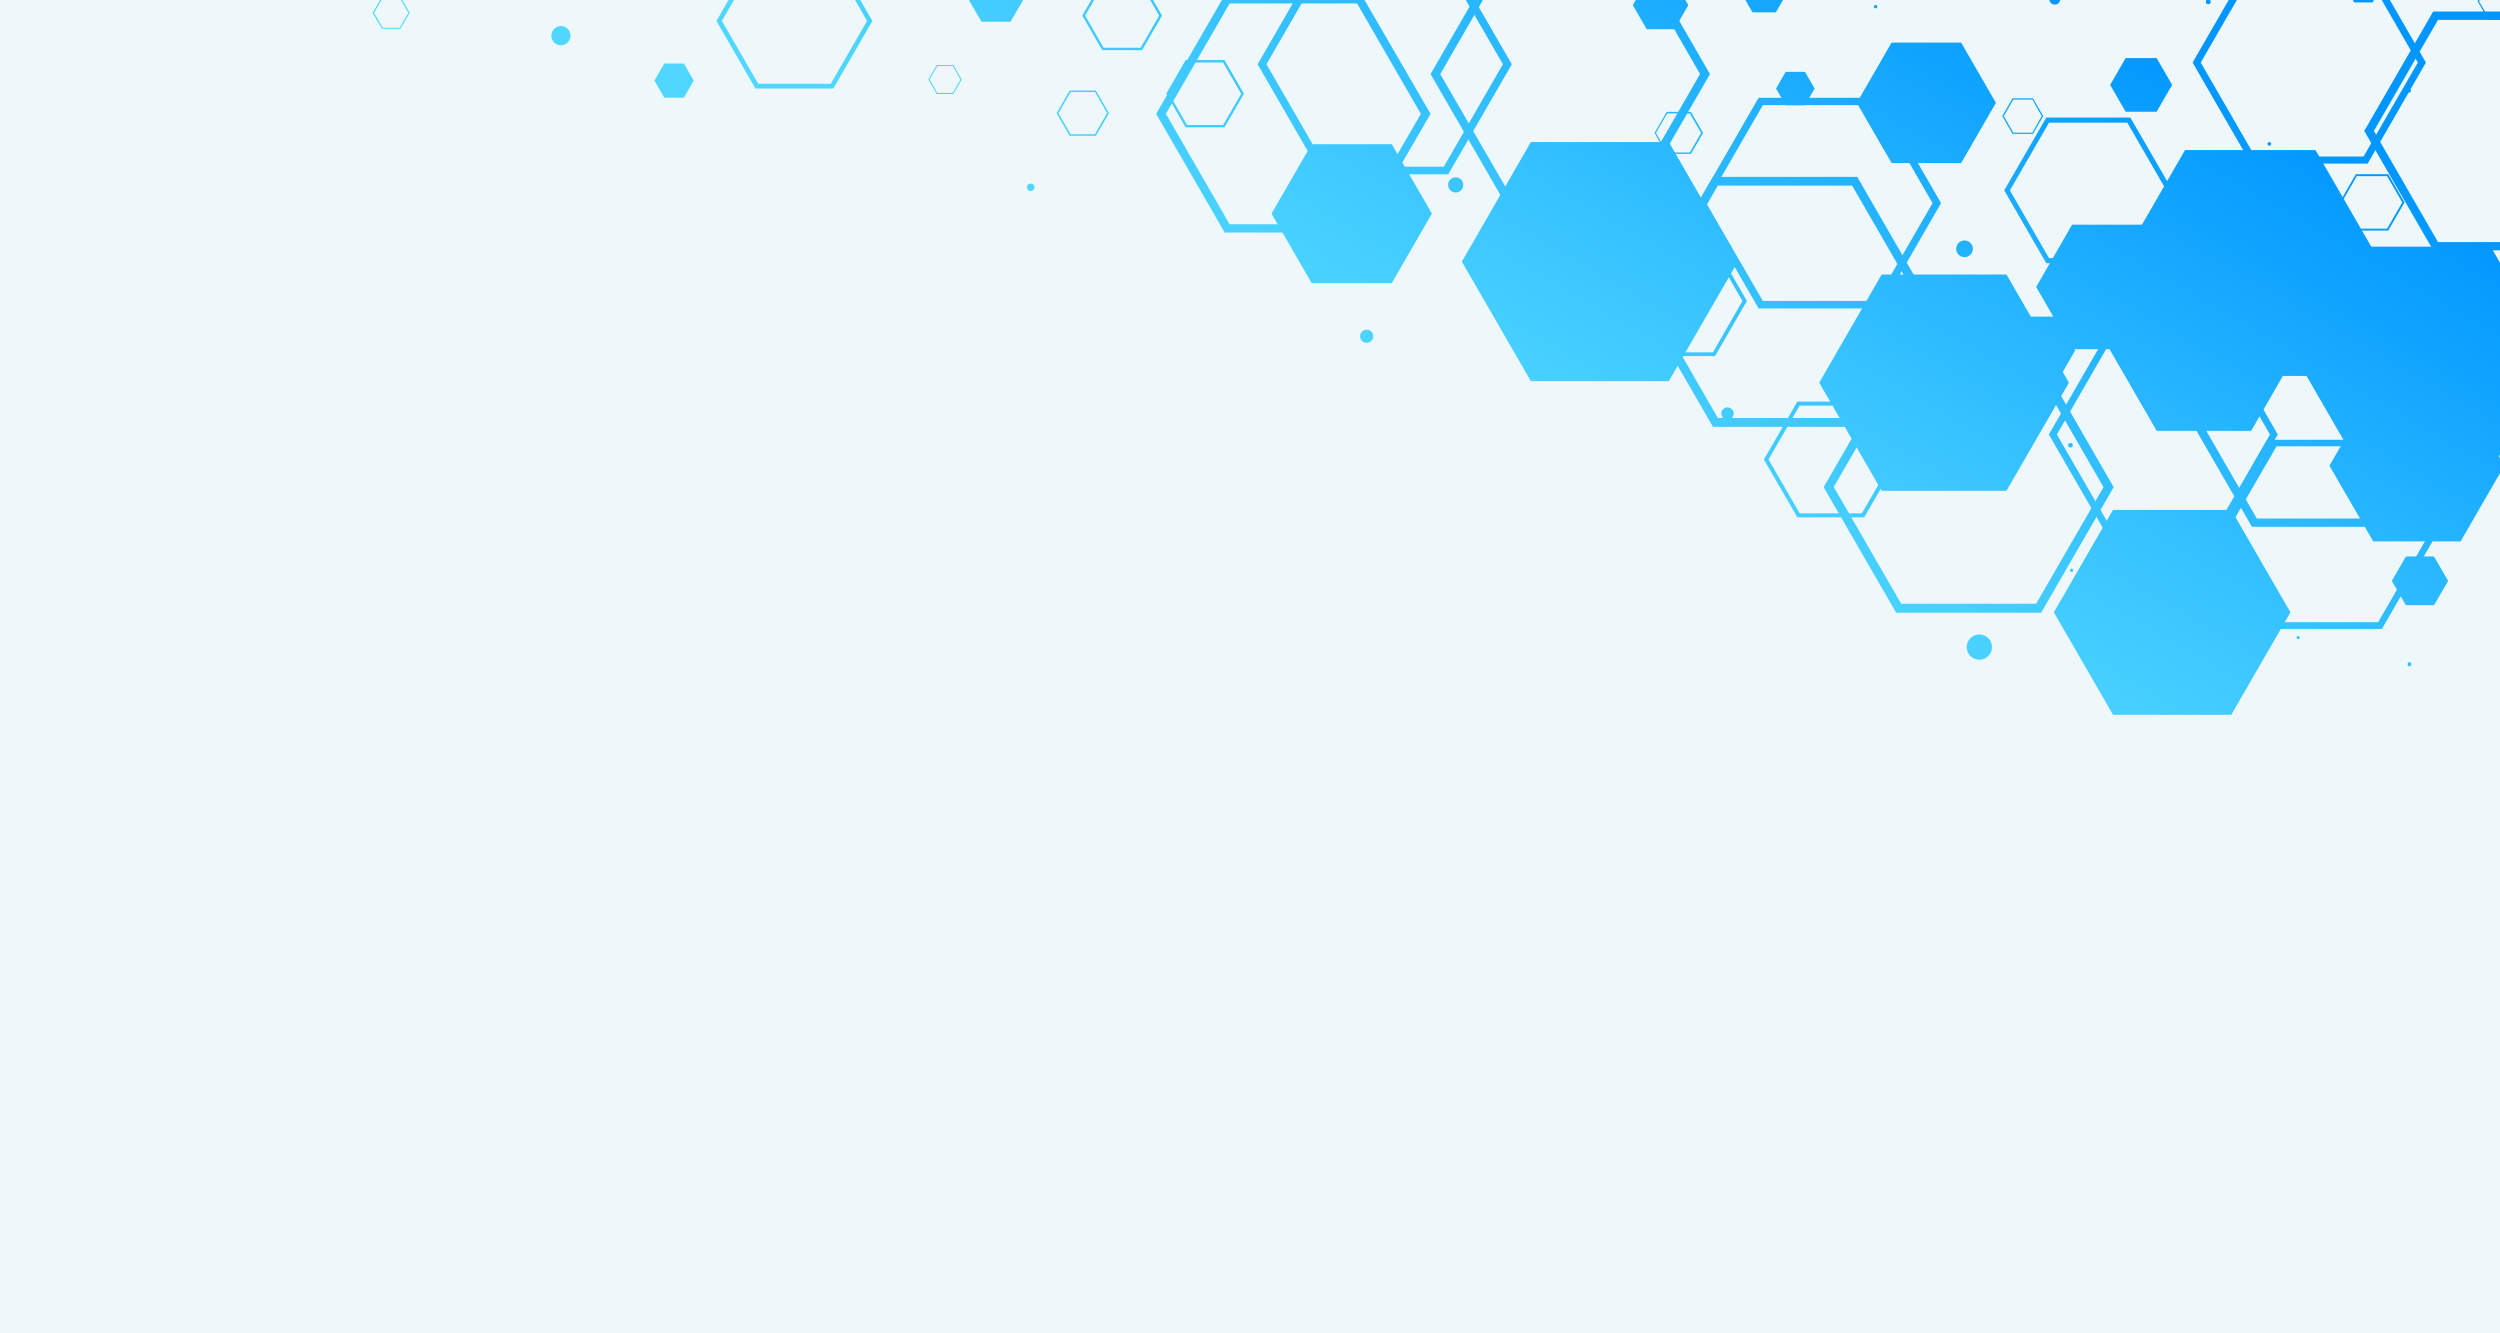 <svg xmlns="http://www.w3.org/2000/svg" xmlns:xlink="http://www.w3.org/1999/xlink" viewBox="0 0 540 288"><defs><style>.cls-1{fill:#eef8fb;}.cls-2{isolation:isolate;}.cls-3{clip-path:url(#clip-path);}.cls-10,.cls-11,.cls-12,.cls-13,.cls-14,.cls-15,.cls-16,.cls-17,.cls-18,.cls-19,.cls-20,.cls-21,.cls-22,.cls-23,.cls-4,.cls-5,.cls-6,.cls-7,.cls-8,.cls-9{mix-blend-mode:multiply;}.cls-4{fill:url(#linear-gradient);}.cls-5{fill:url(#linear-gradient-2);}.cls-6{fill:url(#linear-gradient-3);}.cls-7{fill:url(#linear-gradient-4);}.cls-8{fill:url(#linear-gradient-5);}.cls-9{fill:url(#linear-gradient-6);}.cls-10{fill:url(#linear-gradient-7);}.cls-11{fill:url(#linear-gradient-8);}.cls-12{fill:url(#linear-gradient-9);}.cls-13{fill:url(#linear-gradient-10);}.cls-14{fill:url(#linear-gradient-11);}.cls-15{fill:url(#linear-gradient-12);}.cls-16{fill:url(#linear-gradient-13);}.cls-17{fill:url(#linear-gradient-14);}.cls-18{fill:url(#linear-gradient-15);}.cls-19{fill:url(#linear-gradient-16);}.cls-20{fill:url(#linear-gradient-17);}.cls-21{fill:url(#linear-gradient-18);}.cls-22{fill:url(#linear-gradient-19);}.cls-24{fill:url(#linear-gradient-20);}.cls-25{fill:url(#linear-gradient-21);}.cls-26{fill:url(#linear-gradient-22);}.cls-27{fill:url(#linear-gradient-23);}.cls-28{fill:url(#linear-gradient-24);}.cls-29{fill:url(#linear-gradient-25);}.cls-30{fill:url(#linear-gradient-26);}.cls-31{fill:url(#linear-gradient-27);}.cls-32{fill:url(#linear-gradient-28);}.cls-33{fill:url(#linear-gradient-29);}.cls-34{fill:url(#linear-gradient-30);}.cls-35{fill:url(#linear-gradient-31);}.cls-36{fill:url(#linear-gradient-32);}.cls-37{fill:url(#linear-gradient-33);}.cls-38{fill:url(#linear-gradient-34);}.cls-39{fill:url(#linear-gradient-35);}.cls-40{fill:url(#linear-gradient-36);}.cls-41{fill:url(#linear-gradient-37);}.cls-42{fill:url(#linear-gradient-38);}.cls-43{fill:url(#linear-gradient-39);}.cls-44{fill:url(#linear-gradient-40);}.cls-45{fill:url(#linear-gradient-41);}.cls-46{fill:url(#linear-gradient-42);}.cls-47{fill:url(#linear-gradient-43);}.cls-48{fill:url(#linear-gradient-44);}.cls-49{fill:url(#linear-gradient-45);}.cls-50{fill:url(#linear-gradient-46);}.cls-51{fill:url(#linear-gradient-47);}.cls-52{fill:url(#linear-gradient-48);}.cls-53{fill:url(#linear-gradient-49);}.cls-54{fill:url(#linear-gradient-50);}.cls-55{fill:url(#linear-gradient-51);}.cls-56{fill:url(#linear-gradient-52);}.cls-57{fill:url(#linear-gradient-53);}.cls-58{fill:url(#linear-gradient-54);}.cls-59{fill:url(#linear-gradient-55);}.cls-60{fill:url(#linear-gradient-56);}.cls-61{fill:url(#linear-gradient-57);}.cls-62{fill:url(#linear-gradient-58);}.cls-63{fill:url(#linear-gradient-59);}.cls-64{fill:url(#linear-gradient-60);}.cls-65{fill:url(#linear-gradient-61);}.cls-66{fill:url(#linear-gradient-62);}.cls-67{fill:url(#linear-gradient-63);}.cls-68{fill:url(#linear-gradient-64);}.cls-69{fill:url(#linear-gradient-65);}.cls-70{fill:url(#linear-gradient-66);}.cls-71{fill:url(#linear-gradient-67);}</style><clipPath id="clip-path"><rect class="cls-1" width="540" height="288"/></clipPath><linearGradient id="linear-gradient" x1="398.43" y1="-31.66" x2="323.48" y2="97.53" gradientUnits="userSpaceOnUse"><stop offset="0" stop-color="#0096ff"/><stop offset="0.63" stop-color="#36c2ff"/><stop offset="1" stop-color="#50d7ff"/></linearGradient><linearGradient id="linear-gradient-2" x1="475.99" y1="13.34" x2="401.04" y2="142.53" xlink:href="#linear-gradient"/><linearGradient id="linear-gradient-3" x1="502.97" y1="28.99" x2="428.02" y2="158.18" xlink:href="#linear-gradient"/><linearGradient id="linear-gradient-4" x1="468.06" y1="8.73" x2="393.11" y2="137.92" xlink:href="#linear-gradient"/><linearGradient id="linear-gradient-5" x1="274.72" y1="-103.43" x2="199.77" y2="25.76" xlink:href="#linear-gradient"/><linearGradient id="linear-gradient-6" x1="397.15" y1="-32.4" x2="322.2" y2="96.79" xlink:href="#linear-gradient"/><linearGradient id="linear-gradient-7" x1="382.91" y1="-40.66" x2="307.96" y2="88.53" xlink:href="#linear-gradient"/><linearGradient id="linear-gradient-8" x1="230.57" y1="-129.05" x2="155.62" y2="0.14" xlink:href="#linear-gradient"/><linearGradient id="linear-gradient-9" x1="412.51" y1="-23.49" x2="337.56" y2="105.7" xlink:href="#linear-gradient"/><linearGradient id="linear-gradient-10" x1="352.54" y1="-58.28" x2="277.59" y2="70.91" xlink:href="#linear-gradient"/><linearGradient id="linear-gradient-11" x1="522.52" y1="40.33" x2="447.57" y2="169.52" xlink:href="#linear-gradient"/><linearGradient id="linear-gradient-12" x1="548.32" y1="55.3" x2="473.37" y2="184.49" xlink:href="#linear-gradient"/><linearGradient id="linear-gradient-13" x1="494.76" y1="24.22" x2="419.81" y2="153.41" xlink:href="#linear-gradient"/><linearGradient id="linear-gradient-14" x1="464.13" y1="6.46" x2="389.18" y2="135.65" xlink:href="#linear-gradient"/><linearGradient id="linear-gradient-15" x1="559.62" y1="61.85" x2="484.67" y2="191.04" xlink:href="#linear-gradient"/><linearGradient id="linear-gradient-16" x1="502.39" y1="28.65" x2="427.44" y2="157.84" xlink:href="#linear-gradient"/><linearGradient id="linear-gradient-17" x1="539.77" y1="50.34" x2="464.82" y2="179.53" xlink:href="#linear-gradient"/><linearGradient id="linear-gradient-18" x1="481.66" y1="16.62" x2="406.7" y2="145.81" xlink:href="#linear-gradient"/><linearGradient id="linear-gradient-19" x1="435.03" y1="-10.43" x2="360.08" y2="118.76" xlink:href="#linear-gradient"/><linearGradient id="linear-gradient-20" x1="540.28" y1="50.63" x2="465.33" y2="179.82" xlink:href="#linear-gradient"/><linearGradient id="linear-gradient-21" x1="527.33" y1="43.12" x2="452.38" y2="172.31" xlink:href="#linear-gradient"/><linearGradient id="linear-gradient-22" x1="558.32" y1="61.1" x2="483.37" y2="190.29" xlink:href="#linear-gradient"/><linearGradient id="linear-gradient-23" x1="296.88" y1="-90.57" x2="221.93" y2="38.62" xlink:href="#linear-gradient"/><linearGradient id="linear-gradient-24" x1="274.26" y1="-103.7" x2="199.31" y2="25.49" xlink:href="#linear-gradient"/><linearGradient id="linear-gradient-25" x1="493.14" y1="23.28" x2="418.19" y2="152.47" xlink:href="#linear-gradient"/><linearGradient id="linear-gradient-26" x1="178.5" y1="-159.25" x2="103.55" y2="-30.06" xlink:href="#linear-gradient"/><linearGradient id="linear-gradient-27" x1="451.86" y1="-0.67" x2="376.91" y2="128.52" xlink:href="#linear-gradient"/><linearGradient id="linear-gradient-28" x1="518.06" y1="37.74" x2="443.11" y2="166.94" xlink:href="#linear-gradient"/><linearGradient id="linear-gradient-29" x1="381.25" y1="-41.63" x2="306.3" y2="87.56" xlink:href="#linear-gradient"/><linearGradient id="linear-gradient-30" x1="516.38" y1="36.77" x2="441.43" y2="165.96" xlink:href="#linear-gradient"/><linearGradient id="linear-gradient-31" x1="299.65" y1="-88.97" x2="224.7" y2="40.23" xlink:href="#linear-gradient"/><linearGradient id="linear-gradient-32" x1="430.84" y1="-12.86" x2="355.89" y2="116.34" xlink:href="#linear-gradient"/><linearGradient id="linear-gradient-33" x1="504.43" y1="29.84" x2="429.48" y2="159.03" xlink:href="#linear-gradient"/><linearGradient id="linear-gradient-34" x1="317.63" y1="-78.54" x2="242.68" y2="50.65" xlink:href="#linear-gradient"/><linearGradient id="linear-gradient-35" x1="530.71" y1="45.08" x2="455.76" y2="174.27" xlink:href="#linear-gradient"/><linearGradient id="linear-gradient-36" x1="244.43" y1="-121.01" x2="169.47" y2="8.18" xlink:href="#linear-gradient"/><linearGradient id="linear-gradient-37" x1="374.78" y1="-45.38" x2="299.83" y2="83.81" xlink:href="#linear-gradient"/><linearGradient id="linear-gradient-38" x1="453.02" y1="0.01" x2="378.07" y2="129.2" xlink:href="#linear-gradient"/><linearGradient id="linear-gradient-39" x1="397.82" y1="-32.01" x2="322.87" y2="97.18" xlink:href="#linear-gradient"/><linearGradient id="linear-gradient-40" x1="414.32" y1="-22.44" x2="339.37" y2="106.75" xlink:href="#linear-gradient"/><linearGradient id="linear-gradient-41" x1="333.76" y1="-69.18" x2="258.81" y2="60.01" xlink:href="#linear-gradient"/><linearGradient id="linear-gradient-42" x1="469.38" y1="9.5" x2="394.43" y2="138.69" xlink:href="#linear-gradient"/><linearGradient id="linear-gradient-43" x1="477.88" y1="14.43" x2="402.93" y2="143.62" xlink:href="#linear-gradient"/><linearGradient id="linear-gradient-44" x1="427.15" y1="-15" x2="352.2" y2="114.19" xlink:href="#linear-gradient"/><linearGradient id="linear-gradient-45" x1="343.88" y1="-63.31" x2="268.93" y2="65.88" xlink:href="#linear-gradient"/><linearGradient id="linear-gradient-46" x1="432.02" y1="-12.18" x2="357.07" y2="117.02" xlink:href="#linear-gradient"/><linearGradient id="linear-gradient-47" x1="494.62" y1="24.14" x2="419.67" y2="153.34" xlink:href="#linear-gradient"/><linearGradient id="linear-gradient-48" x1="522.91" y1="40.56" x2="447.96" y2="169.75" xlink:href="#linear-gradient"/><linearGradient id="linear-gradient-49" x1="417.8" y1="-20.42" x2="342.85" y2="108.77" xlink:href="#linear-gradient"/><linearGradient id="linear-gradient-50" x1="471.11" y1="10.5" x2="396.16" y2="139.69" xlink:href="#linear-gradient"/><linearGradient id="linear-gradient-51" x1="502.32" y1="28.62" x2="427.38" y2="157.8" xlink:href="#linear-gradient"/><linearGradient id="linear-gradient-52" x1="298.21" y1="-89.81" x2="223.25" y2="39.38" xlink:href="#linear-gradient"/><linearGradient id="linear-gradient-53" x1="485.65" y1="18.94" x2="410.7" y2="148.14" xlink:href="#linear-gradient"/><linearGradient id="linear-gradient-54" x1="538.25" y1="49.46" x2="463.3" y2="178.65" xlink:href="#linear-gradient"/><linearGradient id="linear-gradient-55" x1="366.42" y1="-50.23" x2="291.47" y2="78.96" xlink:href="#linear-gradient"/><linearGradient id="linear-gradient-56" x1="490.42" y1="21.71" x2="415.47" y2="150.9" xlink:href="#linear-gradient"/><linearGradient id="linear-gradient-57" x1="208.07" y1="-142.1" x2="133.12" y2="-12.91" xlink:href="#linear-gradient"/><linearGradient id="linear-gradient-58" x1="353" y1="-58.01" x2="278.05" y2="71.17" xlink:href="#linear-gradient"/><linearGradient id="linear-gradient-59" x1="454.88" y1="1.09" x2="379.93" y2="130.28" xlink:href="#linear-gradient"/><linearGradient id="linear-gradient-60" x1="565.74" y1="65.41" x2="490.79" y2="194.59" xlink:href="#linear-gradient"/><linearGradient id="linear-gradient-61" x1="520.42" y1="39.11" x2="445.47" y2="168.3" xlink:href="#linear-gradient"/><linearGradient id="linear-gradient-62" x1="447.53" y1="-3.17" x2="372.58" y2="126.02" xlink:href="#linear-gradient"/><linearGradient id="linear-gradient-63" x1="511.88" y1="34.15" x2="436.93" y2="163.34" xlink:href="#linear-gradient"/><linearGradient id="linear-gradient-64" x1="545.26" y1="53.52" x2="470.3" y2="182.71" xlink:href="#linear-gradient"/><linearGradient id="linear-gradient-65" x1="366.66" y1="-50.09" x2="291.71" y2="79.1" xlink:href="#linear-gradient"/><linearGradient id="linear-gradient-66" x1="494.31" y1="23.96" x2="419.36" y2="153.16" xlink:href="#linear-gradient"/><linearGradient id="linear-gradient-67" x1="446.08" y1="-4.02" x2="371.13" y2="125.17" xlink:href="#linear-gradient"/></defs><title>Artboard 112</title><g class="cls-2"><g id="Layer_1" data-name="Layer 1"><rect class="cls-1" width="540" height="288"/><g class="cls-3"><polygon class="cls-4" points="383.59 -6.11 378.53 -6.11 376 -1.73 378.53 2.66 383.59 2.66 386.12 -1.73 383.59 -6.11"/><polygon class="cls-5" points="444.03 68.39 435.6 68.39 431.38 75.69 435.6 82.99 444.03 82.99 448.24 75.69 444.03 68.39"/><polygon class="cls-6" points="486.25 57.73 465.85 57.73 455.64 75.4 465.85 93.07 486.25 93.07 496.45 75.4 486.25 57.73"/><polygon class="cls-7" points="465.83 12.54 459.14 12.54 455.79 18.34 459.14 24.14 465.83 24.14 469.18 18.34 465.83 12.54"/><polygon class="cls-8" points="218.27 -6.17 212 -6.17 208.86 -0.73 212 4.7 218.27 4.7 221.41 -0.73 218.27 -6.17"/><polygon class="cls-9" points="360.47 30.69 330.66 30.69 315.76 56.51 330.66 82.32 360.47 82.32 375.38 56.51 360.47 30.69"/><polygon class="cls-10" points="361.68 -4.09 355.68 -4.09 352.68 1.11 355.68 6.31 361.68 6.31 364.68 1.11 361.68 -4.09"/><polygon class="cls-11" points="147.73 13.73 143.48 13.73 141.35 17.41 143.48 21.09 147.73 21.09 149.85 17.41 147.73 13.73"/><polygon class="cls-12" points="389.87 15.52 385.7 15.52 383.62 19.13 385.7 22.74 389.87 22.74 391.96 19.13 389.87 15.52"/><polygon class="cls-13" points="300.63 31.14 283.31 31.14 274.65 46.14 283.31 61.14 300.63 61.14 309.29 46.14 300.63 31.14"/><polygon class="cls-14" points="481.96 110.14 456.41 110.14 443.63 132.26 456.41 154.39 481.96 154.39 494.73 132.26 481.96 110.14"/><polygon class="cls-15" points="531.49 84.24 512.61 84.24 503.16 100.59 512.61 116.94 531.49 116.94 540.93 100.59 531.49 84.24"/><polygon class="cls-16" points="512.47 -6.33 508.51 -6.33 506.53 -2.91 508.51 0.52 512.47 0.52 514.45 -2.91 512.47 -6.33"/><polygon class="cls-17" points="433.4 59.3 406.44 59.3 392.95 82.66 406.44 106.01 433.4 106.01 446.89 82.66 433.4 59.3"/><polygon class="cls-18" points="525.75 120.2 519.67 120.2 516.63 125.47 519.67 130.73 525.75 130.73 528.79 125.47 525.75 120.2"/><polygon class="cls-19" points="500.14 32.41 471.97 32.41 457.88 56.81 471.97 81.2 500.14 81.2 514.23 56.81 500.14 32.41"/><polygon class="cls-20" points="537.99 53.28 510.04 53.28 496.07 77.49 510.04 101.7 537.99 101.7 551.97 77.49 537.99 53.28"/><polygon class="cls-21" points="463.11 48.53 447.57 48.53 439.81 61.98 447.57 75.43 463.11 75.43 470.87 61.98 463.11 48.53"/><polygon class="cls-22" points="423.61 9.2 408.58 9.2 401.07 22.21 408.58 35.22 423.61 35.22 431.12 22.21 423.61 9.2"/><g class="cls-23"><path class="cls-24" d="M513.67,96.4l11,19-11,19H491.73l-11-19,11-19h21.94M514.5,95H490.91l-11.8,20.42,11.8,20.43H514.5l11.79-20.43L514.5,95Z"/></g><g class="cls-23"><path class="cls-25" d="M515.68,63.09l14.11,24.43L515.68,112H487.47L473.36,87.52l14.11-24.43h28.21m1.06-1.84H486.41L471.24,87.52l15.17,26.27h30.33l15.17-26.27L516.74,61.25Z"/></g><g class="cls-23"><path class="cls-26" d="M546.39,81.65l2.35,4.07-2.35,4.06H541.7l-2.35-4.06,2.35-4.07h4.69m.18-.31h-5.05L539,85.72l2.52,4.37h5.05l2.52-4.37-2.52-4.38Z"/></g><g class="cls-23"><path class="cls-27" d="M246.38-3.56l4,6.93-4,6.94h-8l-4-6.94,4-6.93h8m.31-.52h-8.61l-4.31,7.45,4.31,7.46h8.61L251,3.37l-4.3-7.45Z"/></g><g class="cls-23"><path class="cls-28" d="M205.81,14.27l1.67,2.91-1.67,2.9h-3.35l-1.68-2.9,1.68-2.91h3.35m.12-.21h-3.6l-1.8,3.12,1.8,3.12h3.6l1.81-3.12-1.81-3.12Z"/></g><g class="cls-23"><path class="cls-29" d="M510.53-6.79l11.72,20.3-11.72,20.3H487.08l-11.72-20.3,11.72-20.3h23.45m.88-1.53H486.2L473.6,13.51l12.6,21.83h25.21L524,13.51,511.41-8.32Z"/></g><g class="cls-23"><path class="cls-30" d="M86.35-.43l1.85,3.2L86.35,6h-3.7L80.8,2.77l1.85-3.2h3.7m.14-.24h-4l-2,3.44,2,3.45h4l2-3.45-2-3.44Z"/></g><g class="cls-23"><path class="cls-31" d="M439,21.51,441,25.08,439,28.65h-4.12l-2.06-3.57,2.06-3.57H439m.15-.27H434.7l-2.21,3.84,2.21,3.84h4.43l2.22-3.84-2.22-3.84Z"/></g><g class="cls-23"><path class="cls-32" d="M542-3.49,544.15.27,542,4h-4.35L535.45.27l2.18-3.76H542m.16-.28h-4.67l-2.34,4,2.34,4.05h4.67L544.48.27l-2.34-4Z"/></g><g class="cls-23"><path class="cls-33" d="M338.61,31.84l2.86,4.95-2.86,4.94H332.9l-2.85-4.94,2.85-4.95h5.71m.22-.37h-6.14l-3.07,5.32,3.07,5.31h6.14l3.06-5.31-3.06-5.32Z"/></g><g class="cls-23"><path class="cls-34" d="M515.61,38.05l3.28,5.67-3.28,5.67h-6.54l-3.27-5.67,3.27-5.67h6.54m.25-.42h-7l-3.51,6.09,3.51,6.09h7l3.52-6.09-3.52-6.09Z"/></g><g class="cls-23"><path class="cls-35" d="M236.51,19.85l2.63,4.56L236.51,29h-5.26l-2.63-4.55,2.63-4.56h5.26m.2-.34h-5.66l-2.82,4.9,2.82,4.89h5.66l2.83-4.89-2.83-4.9Z"/></g><g class="cls-23"><path class="cls-36" d="M400.06,40.09l14.49,25.1-14.49,25.1h-29l-14.49-25.1,14.49-25.1h29m1.09-1.89H370l-15.59,27,15.59,27h31.16l15.58-27-15.58-27Z"/></g><g class="cls-23"><path class="cls-37" d="M478.8,73.92l11.51,19.93L478.8,113.78h-23L444.28,93.85l11.51-19.93h23m.86-1.49H454.92L442.55,93.85l12.37,21.43h24.74L492,93.85,479.66,72.43Z"/></g><g class="cls-23"><path class="cls-38" d="M264.2,13.52l3.9,6.75L264.2,27h-7.8l-3.9-6.76,3.9-6.75h7.8m.29-.51H256.1l-4.19,7.26,4.19,7.27h8.39l4.2-7.27L264.49,13Z"/></g><g class="cls-23"><path class="cls-39" d="M554.31,4.29l13.85,24-13.85,24h-27.7l-13.85-24,13.85-24h27.7m1-1.8H525.57L510.68,28.28l14.89,25.79h29.78l14.89-25.79L555.35,2.49Z"/></g><g class="cls-23"><path class="cls-40" d="M179.45-9.07l7.84,13.58-7.84,13.58H163.77L155.93,4.51l7.84-13.58h15.68m.59-1H163.18l-8.43,14.6,8.43,14.6H180l8.43-14.6L180-10.09Z"/></g><g class="cls-23"><path class="cls-41" d="M353.21-8.32l14,24.31-14,24.31H325.14L311.1,16l14-24.31h28.07m1.05-1.82H324.09L309,16l15.09,26.13h30.17L369.35,16,354.26-10.14Z"/></g><g class="cls-23"><path class="cls-42" d="M402.16,87.61l6.72,11.64-6.72,11.63H388.73L382,99.25l6.72-11.64h13.43m.51-.87H388.23L381,99.25l7.23,12.5h14.44l7.22-12.5-7.22-12.51Z"/></g><g class="cls-23"><path class="cls-43" d="M365,24.49l2.44,4.22L365,32.93h-4.88l-2.43-4.22,2.43-4.22H365m.18-.32H360l-2.62,4.54L360,33.25h5.24l2.62-4.54-2.62-4.54Z"/></g><g class="cls-23"><path class="cls-44" d="M370,53.94,376.37,65,370,76.1h-12.8L350.78,65l6.4-11.08H370m.48-.84H356.7L349.82,65l6.88,11.91h13.76L377.33,65,370.46,53.1Z"/></g><g class="cls-23"><path class="cls-45" d="M293.13.75,306.9,24.59,293.13,48.44H265.6L251.83,24.59,265.6.75h27.53m1-1.79h-29.6l-14.8,25.63,14.8,25.64h29.6L309,24.59,294.16-1Z"/></g><g class="cls-23"><path class="cls-46" d="M459.49,26.49l8.45,14.63-8.45,14.64h-16.9l-8.45-14.64,8.45-14.63h16.9m.63-1.1H442l-9.09,15.73L442,56.86h18.16l9.09-15.74-9.09-15.73Z"/></g><g class="cls-23"><path class="cls-47" d="M439.8,80l14.56,25.23L439.8,130.41H410.66l-14.57-25.23L410.66,80H439.8m1.09-1.9H409.57l-15.66,27.13,15.66,27.12h31.32l15.66-27.12L440.89,78.05Z"/></g><g class="cls-23"><path class="cls-48" d="M405.21,22.71l12.22,21.17L405.21,65H380.77L368.55,43.88l12.22-21.17h24.44m.92-1.59H379.86L366.72,43.88l13.14,22.75h26.27l13.14-22.75L406.13,21.12Z"/></g><g class="cls-23"><path class="cls-49" d="M311.86-8.23l12.77,22.11L311.86,36H286.33L273.56,13.88,286.33-8.23h25.53m1-1.66H285.37L271.64,13.88l13.73,23.78h27.45l13.73-23.78L312.82-9.89Z"/></g><g class="cls-23"><path class="cls-50" d="M374.47,89.29A1.33,1.33,0,1,1,373.15,88,1.33,1.33,0,0,1,374.47,89.29Z"/></g><g class="cls-23"><path class="cls-51" d="M430.26,139.78a2.72,2.72,0,1,1-2.72-2.72A2.71,2.71,0,0,1,430.26,139.78Z"/></g><g class="cls-23"><path class="cls-52" d="M484.84,107.21a.6.6,0,1,1-.6-.6A.6.6,0,0,1,484.84,107.21Z"/></g><g class="cls-23"><path class="cls-53" d="M405.49,1.44a.37.37,0,1,1-.37-.37A.37.37,0,0,1,405.49,1.44Z"/></g><g class="cls-23"><circle class="cls-54" cx="476.98" cy="0.39" r="0.53"/></g><g class="cls-23"><path class="cls-55" d="M447.81,123.18a.35.35,0,1,1-.34-.35A.35.35,0,0,1,447.81,123.18Z"/></g><g class="cls-23"><path class="cls-56" d="M223.43,40.46a.8.8,0,1,1-.8-.8A.8.8,0,0,1,223.43,40.46Z"/></g><g class="cls-23"><path class="cls-57" d="M472.94,41.52a.39.39,0,1,1-.39-.39A.39.39,0,0,1,472.94,41.52Z"/></g><g class="cls-23"><path class="cls-58" d="M534.45,57.85a1.07,1.07,0,1,1-1.07-1.06A1.07,1.07,0,0,1,534.45,57.85Z"/></g><g class="cls-23"><path class="cls-59" d="M296.62,72.52a1.42,1.42,0,1,1-2.83,0,1.42,1.42,0,0,1,2.83,0Z"/></g><g class="cls-23"><path class="cls-60" d="M447.72,96.17a.5.5,0,0,1-1,0,.5.5,0,1,1,1,0Z"/></g><g class="cls-23"><path class="cls-61" d="M123.23,7.71a2.07,2.07,0,1,1-2.07-2.07A2.06,2.06,0,0,1,123.23,7.71Z"/></g><g class="cls-23"><path class="cls-62" d="M316.55,5.77a.55.55,0,0,1-.55.56.56.56,0,0,1,0-1.12A.55.55,0,0,1,316.55,5.77Z"/></g><g class="cls-23"><path class="cls-63" d="M426.14,53.74a1.8,1.8,0,1,1-1.8-1.8A1.8,1.8,0,0,1,426.14,53.74Z"/></g><g class="cls-23"><path class="cls-64" d="M520.83,143.48a.39.39,0,1,1-.77,0,.39.39,0,1,1,.77,0Z"/></g><g class="cls-23"><path class="cls-65" d="M506.08,65.46a.95.95,0,1,1-.95-.95A.94.94,0,0,1,506.08,65.46Z"/></g><g class="cls-23"><circle class="cls-66" cx="401.83" cy="75.61" r="1.85"/></g><g class="cls-23"><circle class="cls-67" cx="520.33" cy="19.59" r="0.42"/></g><g class="cls-23"><path class="cls-68" d="M496.73,137.72a.33.33,0,1,1-.32-.33A.32.32,0,0,1,496.73,137.72Z"/></g><g class="cls-23"><circle class="cls-69" cx="314.43" cy="39.94" r="1.64"/></g><g class="cls-23"><circle class="cls-70" cx="490.18" cy="31.08" r="0.4"/></g><g class="cls-23"><path class="cls-71" d="M445-.13A1.16,1.16,0,0,1,443.82,1a1.16,1.16,0,0,1-1.16-1.17,1.16,1.16,0,0,1,1.16-1.16A1.16,1.16,0,0,1,445-.13Z"/></g></g></g></g></svg>